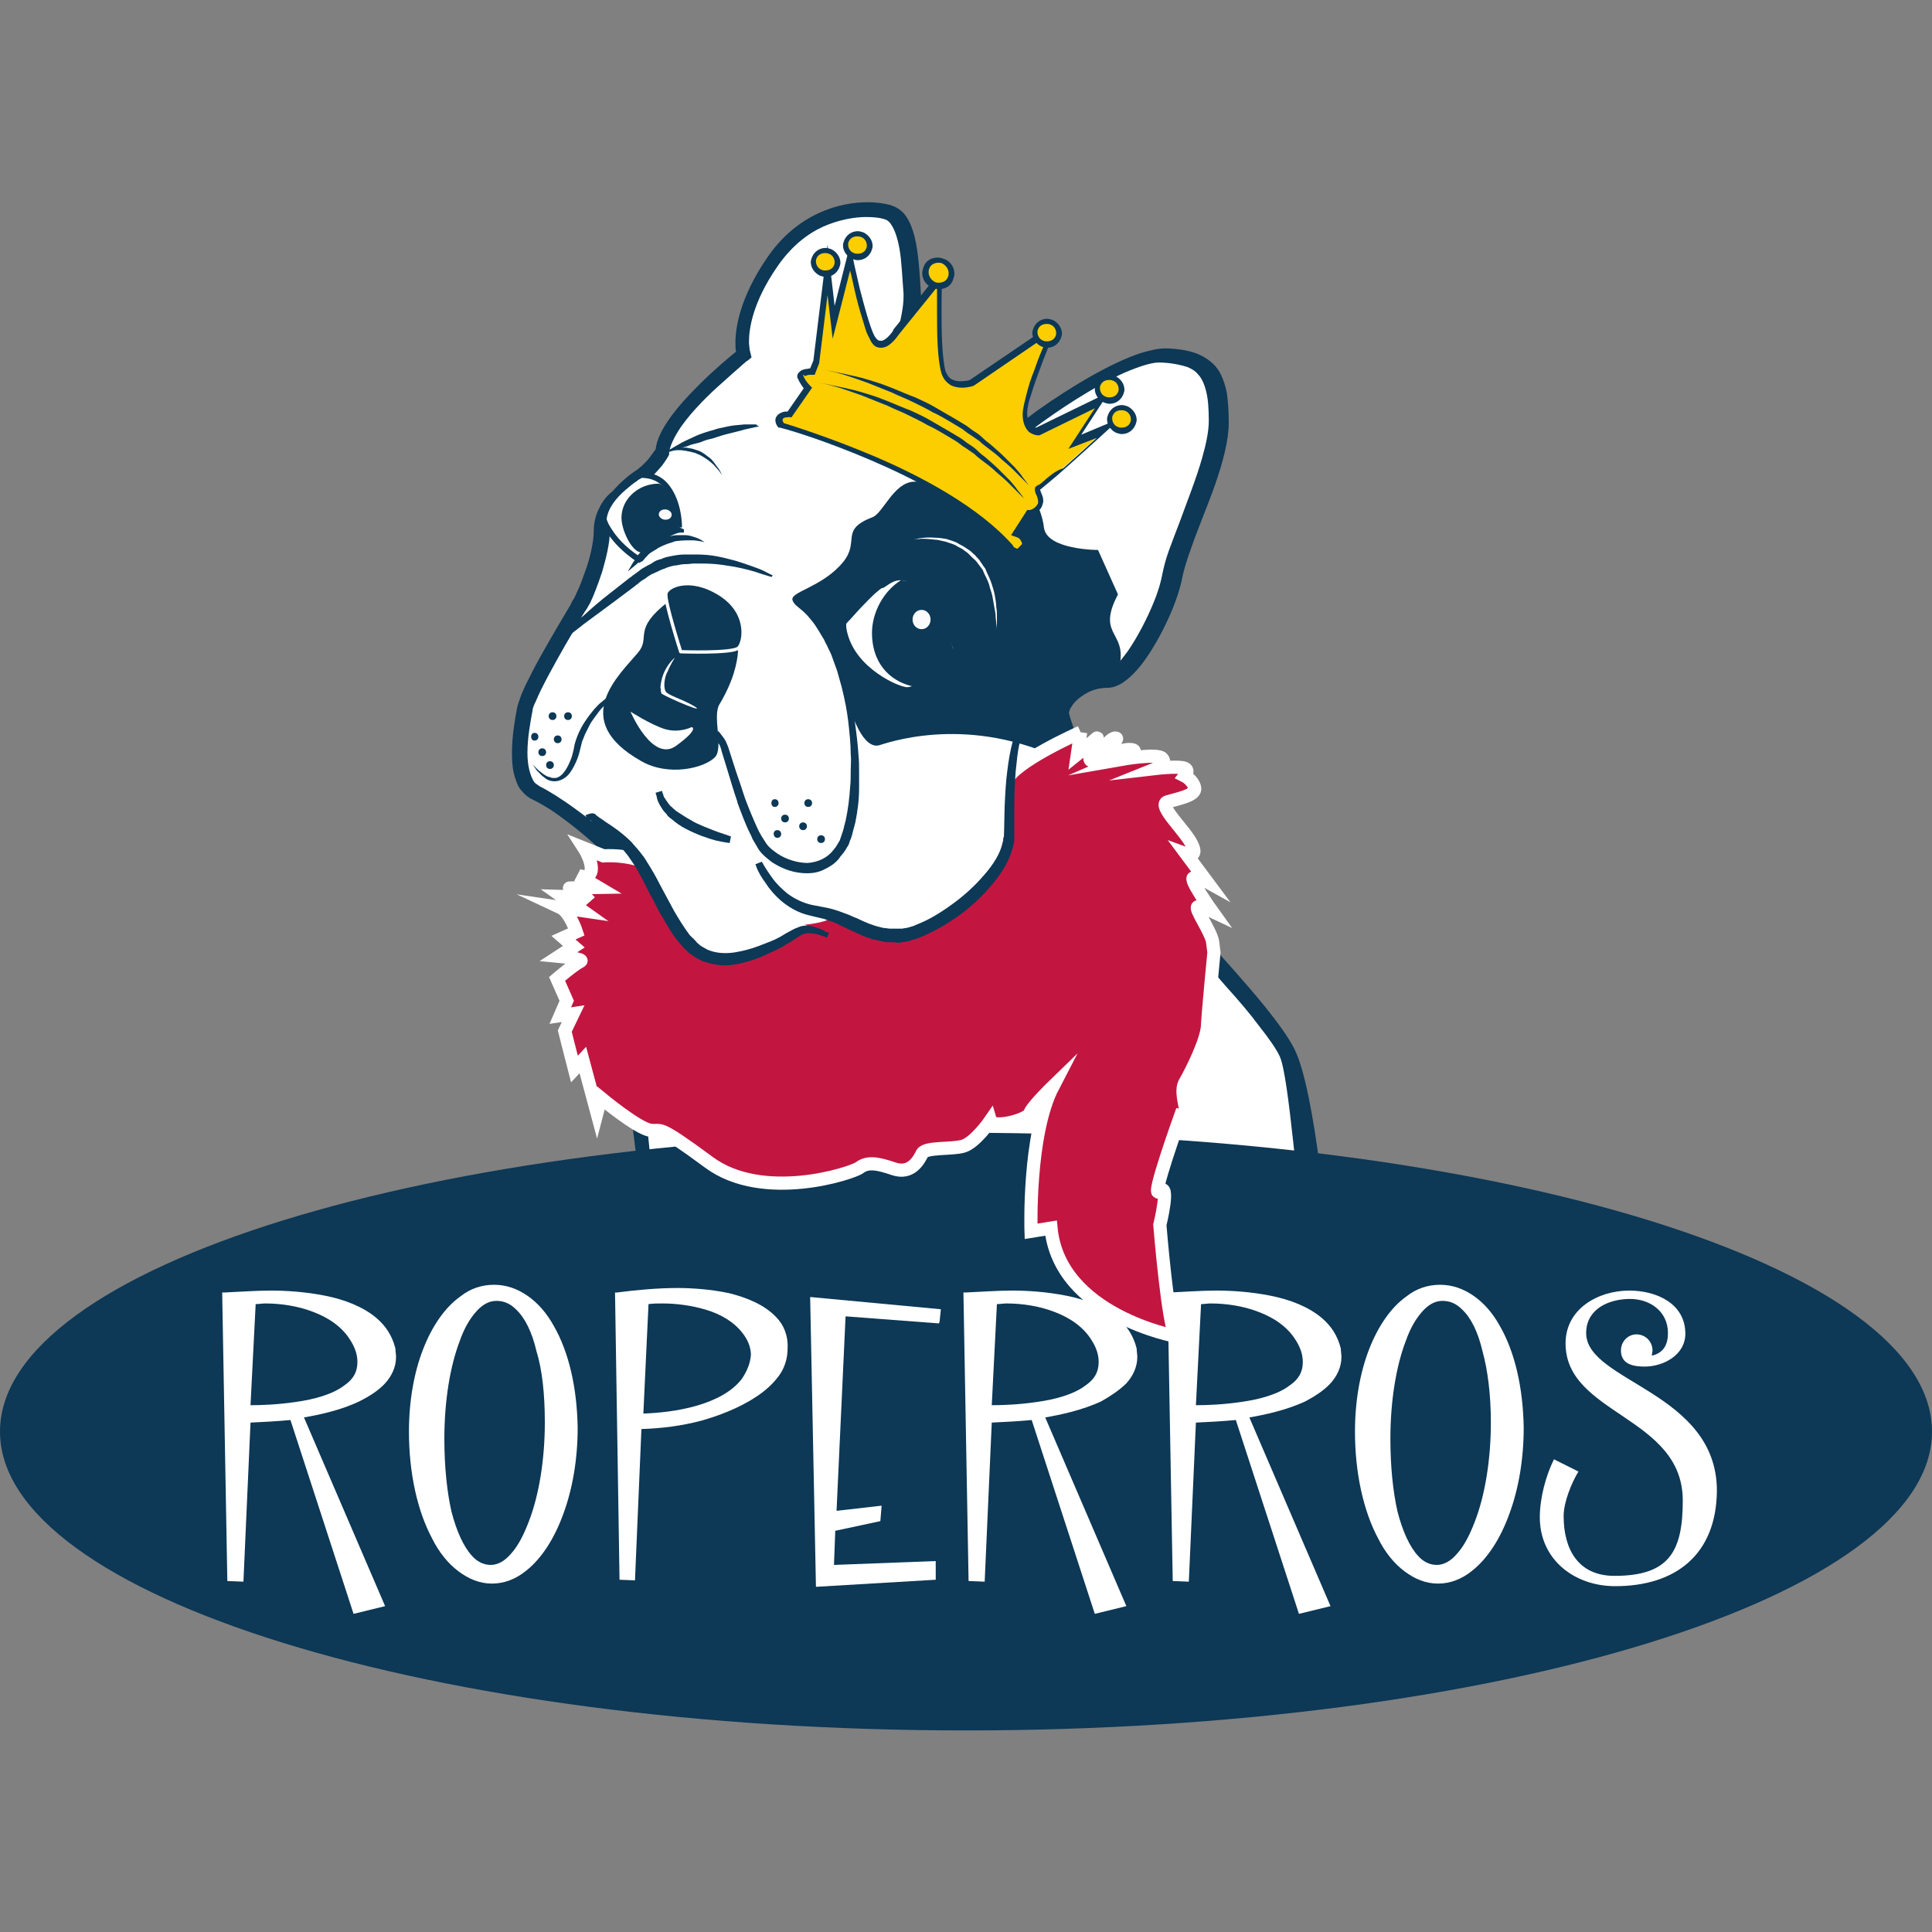 <svg id="Capa_1" xmlns="http://www.w3.org/2000/svg" xmlns:xlink="http://www.w3.org/1999/xlink" viewBox="0 0 300 300" style="enable-background:new 0 0 300 300;"><rect x="0" y="0" width="300" height="300" fill="#808080" stroke="none"/><style>.st0{fill:#FFFFFF;}
.st1{fill:#0D3856;}
.st2{fill:#C21640;stroke:#FFFFFF;stroke-width:2.046;stroke-miterlimit:10;}
.st3{fill:#FBFBFB;}
.st4{fill:#0D3856;stroke:#FFFFFF;stroke-width:0.511;stroke-linecap:round;stroke-miterlimit:10;}
.st5{fill:#FCCE00;}</style><g><path class="st0" d="M205.1 193.9s-2-24.2-5.2-30.6-19.4-22.6-20.2-24.6c-.8-2-9.5-13.1-9.5-13.1s-5.6-13.1-5.6-15.1 3.2-5.2 7.1-5.2c4 0 9.5-11.5 10.3-16.3s7.1-17.1 7.1-23.8-1.2-9.9-8.3-10.3c-7.1-.4-27.4 13.9-31.3 20.6.0.0-12.7-6-14.3-6.3-1.6-.4 6.7-16.7 6.3-23.8-.4-7.1-.8-11.9-4-12.7-3.2-.8-11.9-.8-17.9 7.9s-4.4 14.3-4.4 14.3-12.3 9.5-12.7 15.1c0 0-1.5 2.5-3.3 3.7s-6 4.5-6 8.6c0 4.2-2.7 10.4-3.3 11.3-.6.9-8 13.1-8.6 16.4-.6 3.3-2.1 11.3 1.8 13.1 3.9 1.8 15.2 10.4 15.5 14.9s1.2 7.7 1.2 7.7-2.4 17.3-1.5 22.6c.9 5.4 3.5 27.6 3.5 27.6S202.7 193.7 205.1 193.9"/><path class="st1" d="M123.1 93.3c.5 1.1 1.5 1 3.6 3.9s2.4 3.5 3.1 5.1c1 2.5 1.1 2.4 1.7 5.6.6 3.2 2.6 8.6 5.1 7.8s15.2-4.8 30 3.1c0 0-2.7-6.8-.8-10.7 1.1-2.2 6.8-1 7.6-3.2 2.5-7.1-3.5-5.6.2-12.6l-3.1-6.9s-8 0-8.4-3.5c-.4-3.6-3.3-8.5-5.9-6.7-1.6 1.1-9-.6-14.3-.4-3.1.1-4.8 4.9-6.4 5.5-5.2 2-1.9 3.7-4.6 7C127.6 91.3 122.4 91.9 123.1 93.3"/><path class="st1" d="M206.7 195.3l-.4-1.6s-2-24.3-5.3-30.8c-.9-1.8-2.5-4-4.5-6.5-3-3.7-6.8-7.9-10-11.4-1.6-1.7-3-3.3-4-4.5-.5-.6-.9-1.1-1.2-1.5-.2-.2-.3-.4-.3-.5l-.1-.1c-.2-.4-.4-.8-.7-1.3-1.1-1.8-3.4-4.8-5.3-7.4-1.7-2.2-3.1-4.1-3.5-4.6-.1-.3-.4-1-.8-1.9-.8-1.9-1.9-4.8-2.9-7.3-.5-1.3-.9-2.5-1.2-3.5-.2-.5-.3-.9-.4-1.2.0-.2-.1-.3-.1-.4v-.1c0-.2.1-.6.4-1 .4-.7 1.2-1.4 2.2-2s2.2-.9 3.4-.9c.8.0 1.5-.3 2.2-.7 1.1-.7 2.2-1.8 3.2-3.1 1.5-2 2.9-4.5 4-6.9s1.9-4.8 2.2-6.5c.2-1 .7-2.7 1.4-4.6 1-2.9 2.5-6.4 3.7-9.8 1.2-3.5 2.1-6.8 2.1-9.6.0-1.7-.1-3.2-.3-4.6-.2-1-.5-2-.9-2.8-.6-1.3-1.7-2.3-3.1-3s-3.1-1-5.2-1.1c-.1.0-.2.0-.4.0-1.1.0-2.3.3-3.7.7-4.6 1.5-10.7 5.1-16.2 9-2.7 2-5.3 4.1-7.4 6.1-1.7 1.6-3.2 3.2-4.2 4.6-1.2-.6-3.4-1.6-5.6-2.6-1.7-.8-3.4-1.6-4.9-2.2-.7-.3-1.3-.6-1.9-.8-.2-.1-.3-.1-.5-.2.0-.2.1-.4.2-.7.3-1 .8-2.6 1.5-4.3 1-2.6 2.2-5.8 3.1-8.9 1-3.1 1.7-6.1 1.7-8.5.0-.2.0-.4.0-.6v0c-.2-3.6-.4-6.6-1-9-.3-1.2-.7-2.2-1.3-3.1-.6-.9-1.5-1.5-2.6-1.8-.8-.2-2-.4-3.3-.4-2.2.0-4.9.4-7.7 1.7-2.8 1.3-5.7 3.5-8.1 7.1-4 5.9-4.8 10.5-4.8 13 0 .6.0 1.1.1 1.4-1 .8-3.4 2.8-5.7 5.1-1.6 1.6-3.2 3.3-4.5 5.1-1.2 1.7-2.1 3.3-2.3 5-.2.2-.5.7-.9 1.2-.5.7-1.3 1.4-1.9 1.9-1 .6-2.5 1.8-3.9 3.4C94.2 77 93.5 77.9 93 79c-.5 1-.8 2.2-.8 3.4.0 1.8-.6 4.4-1.4 6.5-.4 1.1-.7 2-1.1 2.8-.2.4-.3.7-.4.9-.1.2-.2.4-.2.4-.1.1-.3.4-.5.9-.9 1.5-2.8 4.7-4.6 7.9-.9 1.6-1.7 3.2-2.4 4.6-.3.7-.6 1.3-.8 1.9-.2.6-.4 1.1-.5 1.6-.3 1.6-.8 4.3-.8 7 0 1.5.1 2.9.6 4.2.2.7.5 1.3 1 1.8.4.5 1 1 1.7 1.3.8.4 2.3 1.2 3.8 2.3 2.4 1.7 5.1 3.9 7.3 6.1 1.1 1.1 2 2.2 2.7 3.1.7 1 1 1.8 1 2.3.3 3.9 1 6.9 1.2 7.7-.1.8-.5 3.5-.8 6.8-.4 4-.8 8.8-.9 12.4.0 1.4.1 2.5.2 3.5.9 5.6 3.6 27.9 3.6 27.9l.3.7h.8s1.4.0 4-.1c8.8-.2 31.1-.7 52.3-1.2s41.3-.9 45.9-.9c.2.0.4.0.6.0h.2v0L206.7 195.3zm-25.9-57zm-31.7 55.5c-21.6.5-42.1.9-46.3 1-.7-1.7-2.4-22.6-3.1-26.6-.1-.7-.2-1.8-.2-3.1.0-3.4.4-8.3.8-12.2.2-2 .4-3.7.6-5 .2-1.3.3-2 .3-2v-.2l-.1-.2c-.1-.3-.9-3.4-1.1-7.5-.1-.8-.3-1.6-.7-2.3-.7-1.3-1.3-2.7-2.6-4.1-1.9-2-4.8-4.1-7.1-5.8s-4.4-3-5.8-3.7c-.3-.2-.6-.4-.8-.6-.3-.4-.6-1.1-.8-1.9-.2-.8-.3-1.7-.3-2.7.0-2.4.5-5 .8-6.6.0-.3.2-.8.5-1.4.9-2.2 2.8-5.6 4.5-8.6.9-1.5 1.7-2.9 2.3-4 .3-.5.6-1 .8-1.3s.4-.6.4-.6c.1-.2.2-.4.4-.7.5-1 1.2-2.8 1.9-4.9.6-2.1 1.2-4.4 1.2-6.4.0-.8.2-1.7.6-2.4.5-1.2 1.4-2.3 2.4-3.2.9-.9 1.9-1.6 2.5-2 1.1-.7 1.9-1.7 2.6-2.5.6-.8 1-1.5 1-1.5l.1-.2v-.3c.1-1 .8-2.5 1.9-4.1 1.7-2.4 4.3-5 6.5-6.9 1.1-1 2-1.8 2.7-2.4.3-.3.6-.5.8-.7s.3-.2.3-.2l.6-.5-.2-.8s0-.1-.1-.4c0-.3-.1-.7-.1-1.2.0-2.1.6-6.2 4.4-11.7 2.2-3.2 4.7-5.1 7.1-6.2 2.5-1.1 4.9-1.5 6.7-1.5 1.1.0 2.1.1 2.7.3.5.1.9.4 1.2.9.5.7 1 2.1 1.3 3.9s.4 4.2.6 6.8v0c0 .1.0.3.0.5.0 1.5-.4 3.5-1 5.7-.9 3.3-2.3 7-3.4 10.1-.6 1.6-1.1 3-1.5 4.1-.2.6-.4 1.1-.5 1.6s-.2.9-.2 1.3c0 .2.0.5.1.8.1.2.2.3.3.5.2.2.4.3.6.3.1.0.4.1.9.3 1.7.7 5 2.2 7.9 3.5 1.4.7 2.8 1.3 3.7 1.7 1 .4 1.6.7 1.6.7l1 .5.5-.9c.8-1.5 2.8-3.6 5.2-5.7 3.7-3.3 8.7-6.9 13.4-9.7 2.3-1.4 4.6-2.6 6.6-3.4s3.7-1.3 4.8-1.2h.2c1.7.1 3 .4 3.9.7.7.3 1.2.6 1.6 1.1.6.6 1 1.5 1.3 2.7s.4 2.7.4 4.6c0 1.5-.4 3.5-1 5.6-.9 3.2-2.3 6.7-3.5 10-.6 1.6-1.2 3.1-1.7 4.5s-.8 2.6-1 3.6v0c-.2 1.1-.6 2.6-1.3 4.3-1 2.5-2.5 5.4-4 7.6-.8 1.1-1.5 2-2.2 2.6-.3.3-.7.5-.9.6-.3.1-.5.2-.6.2-2.3.0-4.3.9-5.8 2.1-.7.6-1.3 1.3-1.8 2-.4.7-.7 1.5-.7 2.3.0.3.0.5.1.7.2.9.6 2.2 1.2 3.7 1.6 4.6 4.4 11.1 4.4 11.1l.1.1.1.1s.5.7 1.4 1.8c1.2 1.6 3.1 4.1 4.8 6.3.8 1.1 1.6 2.2 2.2 3 .3.4.5.8.7 1.1.2.3.3.5.3.6v0c.1.3.3.5.5.8.4.5.9 1.1 1.5 1.9 2.3 2.6 6.2 6.9 9.9 11.2 1.9 2.1 3.7 4.2 5.1 6.1 1.5 1.9 2.7 3.6 3.2 4.7 1.5 3.1 2.8 23 3.7 25.7.4 1.3.7 2.4 1 3.2C197.1 192.8 172.5 193.3 149.1 193.8z"/><path class="st1" d="M3e2 222.3c0 25.6-67.2 46.4-150 46.4-82.8.0-150-20.8-150-46.4s67.2-46.4 150-46.4C232.8 175.9 3e2 196.7 3e2 222.3"/><g><path class="st0" d="M250.8 246.3c-6.3.0-11.7-4.1-11.7-10.7.0-2.9.9-6.4 2.2-9l3.8 1.9c-1.1 1.8-2.3 4.8-2.3 6.9.0 5.1 2.2 9.3 7.9 9.3 8.5.0 10.6-3.8 10.6-11.7.0-13.1-18.2-13.3-18.2-24.4.0-5.4 5.1-8.2 9.9-8.2 4.2.0 8.7 2 8.7 6.7.0 3.3-3.4 5.1-6.3 5.1-1.7.0-3.7-.3-3.7-2.5.0-1.4 1.1-2.5 2.4-2.5 1.4.0 2.5 1.1 2.5 2.5.0.3-.1.5-.1.8 1.8-.4 2.5-1.7 2.5-3.5.0-3.3-2.7-5.3-5.9-5.3-3.2.0-6.8 1.5-6.8 5.3.0 7.6 20.3 9.1 20.3 24.5C266.5 241.4 260.2 246.3 250.8 246.3"/><path class="st0" d="M59.8 214.8c1-1.1 1.7-2.5 1.7-4.1.0-.4-.1-.9-.1-1.3-.5-2-1.5-3.5-2.9-4.7-2.1-1.8-5-2.9-8-3.5s-6-.8-8.4-.8-4.9.2-7.3.3h-.3l.8 44.8 2.5.1 1.1-24.7c2.1-.1 4.1-.2 6.2-.4l9.8 30.1 4.9-1.2-12.6-29.3c2.3-.4 5.7-1.1 8.6-2.5C57.4 216.8 58.8 215.9 59.8 214.8zM39.7 202.5c.5.0 1-.1 1.5-.1 2.4.0 5.1.4 7.4 1.3 2.4.9 4.5 2.3 5.8 4.4.7 1.1 1.1 2.2 1.1 3.4.0 1.6-.7 2.7-2 3.6-1.8 1.4-4.7 2.2-7.6 2.6-2.7.4-5.3.5-7 .5L39.7 202.5z"/><path class="st0" d="M86 205.9c-1.1-2-2.5-3.6-4.1-4.7s-3.3-1.7-5.2-1.7-3.7.6-5.2 1.8c-2.4 1.7-4.4 4.6-5.8 8.2-1.4 3.6-2.2 8-2.2 12.8.0 6.4 1.3 12.3 3.6 16.6 1.1 2.2 2.5 3.9 4.1 5.1s3.3 1.9 5.2 1.9 3.7-.7 5.3-2c2.4-1.9 4.4-5 5.8-8.9 1.4-3.8 2.2-8.4 2.2-13.3C89.6 215.4 88.3 209.9 86 205.9zM84.6 220.9c0 5.7-.9 11.3-2.5 15.4-.8 2.1-1.7 3.8-2.7 4.9-1 1.2-2.1 1.8-3.2 1.8-1.1.0-2.1-.5-2.9-1.4-1.3-1.4-2.4-3.8-3.2-6.9-.7-3.1-1.1-7-1.1-11.3.0-5.9.9-11.3 2.4-15.2.7-2 1.6-3.5 2.6-4.6s2-1.6 3.1-1.6 2.1.4 3 1.3c1.4 1.3 2.5 3.5 3.2 6.5C84.2 212.7 84.6 216.5 84.6 220.9z"/><path class="st0" d="M120.5 204.5c-1.8-1.9-4.5-3-7.3-3.7-2.8-.6-5.8-.8-8-.8-3 0-6.4.3-9.4.7h-.3l.7 44.6 2.4.1 1-23.5c3.2-.1 6.3-.5 9.3-1.3 2.5-.7 5.8-1.9 8.5-3.7 1.4-.9 2.6-2 3.5-3.2s1.4-2.7 1.4-4.3C122.4 207.4 121.7 205.7 120.5 204.5zM115.2 214.1c-1.6 2.1-4.3 3.4-7.1 4.2-2.8.8-5.7 1.1-8.2 1.2l.8-17c.7-.1 1.5-.1 2.2-.1 2.1.0 4.5.3 6.8 1s4.3 1.9 5.6 3.6c.8 1 1.3 2.2 1.3 3.4C116.5 211.7 116 212.9 115.2 214.1z"/><polygon class="st0" points="125.8,201.4 126.7,246.4 145.3,245.3 145.3,242.4 129.5,243 129.7,237.7 136.7,236.2 136.9,233.8 129.9,234.6 131.3,204.4 145.8,205.5 145.9,205.2 146.1,203.3"/><path class="st0" d="M174.9 214.8c1-1.1 1.7-2.5 1.7-4.1.0-.4-.1-.9-.1-1.3-.5-2-1.5-3.5-2.9-4.7-2.1-1.8-5-2.9-8-3.5s-6-.8-8.4-.8-4.9.2-7.3.3h-.3l.8 44.8 2.5.1 1.1-24.7c2.1-.1 4.1-.2 6.2-.4l9.8 30.1 4.9-1.2-12.6-29.3c2.3-.4 5.7-1.1 8.7-2.5C172.4 216.8 173.8 215.9 174.9 214.8zm-20.1-12.3c.5.0 1-.1 1.5-.1 2.4.0 5.1.4 7.4 1.3 2.4.9 4.5 2.3 5.8 4.4.7 1.1 1.1 2.2 1.1 3.4.0 1.6-.7 2.7-2 3.6-1.8 1.4-4.7 2.2-7.6 2.6-2.7.4-5.3.5-7 .5L154.8 202.5z"/><path class="st0" d="M206.6 214.8c1-1.1 1.7-2.5 1.7-4.1.0-.4-.1-.9-.1-1.3-.5-2-1.5-3.5-2.9-4.7-2.1-1.8-5-2.9-8-3.5s-6-.8-8.4-.8-4.9.2-7.3.3h-.3l.8 44.8 2.5.1 1.1-24.7c2.1-.1 4.1-.2 6.2-.4l9.8 30.1 4.9-1.2L194 220.1c2.3-.4 5.7-1.1 8.7-2.5C204.2 216.8 205.6 215.9 206.6 214.8zm-20.1-12.3c.5.0 1-.1 1.5-.1 2.4.0 5.1.4 7.4 1.3 2.4.9 4.5 2.3 5.8 4.4.7 1.1 1.1 2.2 1.1 3.4.0 1.6-.7 2.7-2 3.6-1.8 1.4-4.7 2.2-7.6 2.6-2.7.4-5.3.5-7 .5L186.5 202.5z"/><path class="st0" d="M232.9 205.9c-1.1-2-2.5-3.6-4.1-4.7s-3.3-1.7-5.2-1.7c-1.9.0-3.7.6-5.2 1.8-2.4 1.7-4.4 4.6-5.8 8.2s-2.2 8-2.2 12.8c0 6.4 1.3 12.3 3.6 16.6 1.1 2.2 2.5 3.9 4.1 5.1s3.3 1.9 5.2 1.9c1.9.0 3.7-.7 5.3-2 2.4-1.9 4.4-5 5.8-8.9 1.4-3.8 2.2-8.4 2.2-13.3C236.5 215.4 235.2 209.9 232.9 205.9zM231.5 220.9c0 5.7-.9 11.3-2.5 15.4-.8 2.1-1.7 3.8-2.7 4.9-1 1.2-2.1 1.8-3.2 1.8s-2.1-.5-2.9-1.4c-1.3-1.4-2.4-3.8-3.2-6.9-.7-3.1-1.1-7-1.1-11.3.0-5.9.9-11.3 2.4-15.2.7-2 1.6-3.5 2.6-4.6s2-1.6 3.1-1.6 2.1.4 3 1.3c1.4 1.3 2.5 3.5 3.2 6.5C231 212.7 231.5 216.5 231.5 220.9z"/></g><path class="st2" d="M167.8 113.7l-.5 3.4s2-1.6 2.9-2.4c.8-.8-1.4 2.5-.9 3.3s2.7-3.4 3.9-3.4c1.2.0-3.9 3.3-2.5 3.1s3.5-1.5 5-1.3-1.5 1.5-1.5 1.5 5.7-1 6.3-.1c.7.9-.8 1.5-.8 1.5s2.6-.3 3.9-.1.4 1.3.4 1.3 1.2.6 1.5 1.8-2.5 1.7-4.2 2.2 2.9 4.6 3.8 6.7c1 2.1-.9 1.4-.9 1.4l3.2 4.3s-.9-.5-2-.6c-1-.1 2.8 5.2 2.8 5.2s-1.7-.8-2.2-.7c-.6.2 2.1 3.9 2.3 5.5l.2 1.6s-.9 9.2-1 11.4c-.1 2.2-2.4 6.9-3.5 8.8s1.3 5.8-.7 5.2c0 0-4.7 13.1-3.3 11.7 1.8-1.7.1 5.2.1 5.2s1.3 16 2.5 17.3c0 0-18.1-3.3-19.4-16.8l-3.1.5s-.5-15 3.4-22.5c0 0-3.3 3.2-3.6 4.2-.4 1-5.7 2.4-6.1 1.1.0.0-2.4 3.5-4.3 4s-5.7.1-6.3 1.1c-.5 1-1.7 3.3-4.4 2.4-2.6-.9-4.1-1.1-5.3-.2-1.2.9-15 5.4-23.4-.8-8.4-6.2-7.2-4.7-9.1-5-1.9-.2-7.7-5-7.7-5l-.6 2.3-2.2-8.2-1.3 1.4-1-3.9-.5-2 1.3-2.7-2 .3 1-2.3-1.5-3.4s2.7-2.3 3.6-2.7c.9-.4-3.3-.8-3.3-.8l2.3-1.5-1.6-1.4 2-.9s-1-3.1-2.5-3.8l3.4.5-3.1-2.2s3.7.1 4.3.8c0 0-1.8-2-3-2.1-1.2.0 4.3-.1 4.3-.1l-3.2-1.9s1.8.8 2.1-.7c.2-1.5-1.1-3.5-1.1-3.5l3 1.2s10-.8 10 6.2c0 3.9 21.1 4.7 24.9 2.6 2.6-1.5 6.2 4.2 12.9 2.5 3-.7 5.8-3.3 7.6-4.5 6.5-4.3 6.2-14.5 7.2-18.5C157.4 118.3 167.8 113.7 167.8 113.7"/><path class="st1" d="M114.3 98s1.7 4.2-2.6 11.4c-1.1 1.8.7 6.8-.7 8.2-1.7 1.7-7.2 3-11.4.6-11.4-6.4-3.4-13.4-.5-16.9 2-2.4-1-3.5 4.7-7.9"/><path class="st0" d="M105.5 81.9s.1-8.2-6.1-8.2c0 0-5.2 3.1-5.7 6.8.0.0.8 3.1 5.4 6.3C99.1 86.8 103.1 81.9 105.5 81.9"/><path class="st1" d="M105.5 81.9h.4v0c0-.3.0-2.3-.8-4.4-.4-1-1-2.1-1.9-2.9-.9-.8-2.2-1.3-3.8-1.3h-.1l-.1.1s-1.3.8-2.7 2.1-2.9 3-3.1 5.1v.1.1c0 .1.8 3.3 5.6 6.5l.3.1.3-.2s.1.0.2-.1c.4-.5 1.4-1.6 2.6-2.6.6-.5 1.2-1 1.8-1.3s1.1-.5 1.5-.5h.5v-.5L105.5 81.9v-.4c-.7.0-1.5.4-2.2.8-2.2 1.4-4.5 4.2-4.5 4.2l.3.3.2-.4c-2.3-1.5-3.6-3.1-4.3-4.2-.4-.6-.6-1-.7-1.3-.1-.2-.1-.3-.1-.4v-.1l-.4.1.4.1c.2-1.7 1.5-3.3 2.9-4.5.7-.6 1.3-1.1 1.8-1.4.2-.2.4-.3.6-.4.1-.1.2-.1.2-.1l-.2-.4v.4c1.4.0 2.4.4 3.2 1.1 1.2 1 1.8 2.6 2.1 3.9.3 1.4.3 2.5.3 2.7v0L105.5 81.9v-.4V81.9z"/><path class="st1" d="M100.4 85.4c-1.6 1.7-3.9-2.7-3.9-5 0-2.9 2.6-5.3 5.8-5.3.0.0 2.5.5 3.2 7.2C105.5 82.4 104.2 81.3 100.4 85.4"/><path class="st0" d="M130.9 96.8s5.1-5.8 6-6c.9-.1 3-3 6 .7 3.1 3.7 5.6 9.2 5.6 9.2s-5.5 6.9-7.9 6.4c-2.4-.4-8.8-3.9-9.7-9.7V96.8z"/><path class="st1" d="M130.9 96.8l.3.3s.3-.4.8-.9c.7-.8 1.8-2 2.9-3.1.5-.5 1-1 1.4-1.3.2-.2.4-.3.5-.4l.2-.1v-.1.1-.1.1c.3.0.4-.2.6-.3.6-.4 1.3-.9 2.2-.9.7.0 1.6.3 2.8 1.7 1.5 1.8 2.9 4.1 3.9 5.9.5.9.9 1.7 1.2 2.3.3.6.4.9.4.9l.4-.2-.3-.3s-.1.1-.2.3c-.5.6-1.8 2.1-3.2 3.5-.7.7-1.5 1.3-2.2 1.8s-1.3.7-1.7.7h-.2c-1.1-.2-3.2-1.1-5.2-2.7-2-1.6-3.7-3.8-4.1-6.6l-.4.1h.4v-.7H130.9l.3.3L130.9 96.8h-.4v.7.0c.5 3.1 2.4 5.4 4.4 7.1 2.1 1.7 4.3 2.7 5.6 2.9h.3c.8.0 1.6-.5 2.5-1.1 2.6-1.9 5.5-5.5 5.5-5.5l.2-.2s-1.4-5.9-4.5-9.7c-1.2-1.5-3.7-1.9-4.7-1.9-.8.0-1.5.3-2 .6-.3.1-.5.3-.7.4-.2.1-.3.2-.3.2-.2.0-.3.1-.4.1-.4.2-.9.7-1.5 1.3-1.8 1.8-4.3 4.6-4.3 4.7l-.1.1v.2H130.9z"/><path class="st1" d="M139.9 90.1c-2.6 1.6-4.5 4.9-4.5 8.2.0 4.3 2.4 7.4 6.4 8.3.0.0 2.8-1.2 6.4-5.3.0.0-1.8-5.7-3.7-8.1C142.2 90.1 139.9 90.1 139.9 90.1"/><path class="st3" d="M144.5 96.2c0 .8-.6 1.5-1.4 1.5s-1.4-.7-1.4-1.5.6-1.5 1.4-1.5S144.5 95.4 144.5 96.2"/><path class="st3" d="M104.3 79.9c0 .5-.4.8-1 .8-.5.0-1-.4-1-.8.0-.5.4-.8 1-.8C103.8 79.1 104.3 79.5 104.3 79.9"/><path class="st1" d="M133.4 119.9c0-.9.0-1.8-.1-2.7-.1-1.6-.3-3.3-.6-5.4-.2-1.6-.6-3.3-1.1-5.3l-.8-2.6-1-2.5c-.3-.5-.5-1-.8-1.6-.1-.3-.3-.6-.4-.8-.3-.5-.6-1-1-1.5-.2-.3-.4-.5-.5-.8-.4-.5-.8-.9-1.2-1.4-.2-.2-.4-.4-.6-.7-.4-.4-.9-.8-1.3-1.1-.2-.2-.5-.4-.7-.6l-.2.3c.2.2.5.4.7.6.4.4.9.8 1.2 1.2.2.3.4.5.6.8.3.4.7.8 1 1.3.2.3.3.5.5.8.3.5.6 1 .9 1.5.1.3.3.6.4.8.2.5.5 1 .7 1.5l.9 2.5.7 2.5c.5 2 .8 3.6 1 5.2.2 1.8.4 3.5.4 5.2.1.8.0 1.7.0 2.5v.1c0 .9.0 1.8-.1 2.6-.1 1.6-.3 3.3-.7 5.2-.1.2-.1.5-.2.7-.1.6-.3 1.1-.5 1.7l-.2.6-.6 1-.4.5c-.9 1.2-2.4 1.9-4 2h0c-1.5.0-3.2-.5-4.6-1.4-.7-.5-1.3-.9-1.8-1.6l-.7-1.1c-.1-.2-.3-.5-.4-.7-.1-.1-.1-.3-.2-.4-.7-1.5-1.4-3.2-2-4.8l-.4-1.2c-.4-1.3-.9-2.6-1.3-3.9l-.8-2.5c-.1-.4-.3-.8-.5-1.3-.2-.4-.7-1-1-1.4l-.2-.2-.6 1 .1.1c.2.3.4.6.6.9l.1.1c.2.4.3.8.4 1.2l.8 2.6c.5 1.6 1 3.4 1.6 5.1v.1c.6 1.6 1.2 3.3 2 4.9.1.1.1.3.2.4.1.3.2.5.4.8l.7 1.2c.6.9 1.6 1.6 2.1 2 1.7 1.1 3.5 1.7 5.4 1.7h0 0c1.1.0 2-.2 2.9-.7 1-.5 1.8-1.1 2.3-1.9l.5-.6.4-.6c0-.1.1-.1.1-.2.1-.1.2-.3.3-.5l.2-.6c.3-.6.4-1.3.6-2 .1-.2.1-.5.2-.7.4-2 .6-3.7.6-5.4v-.1C133.4 121.7 133.4 120.8 133.4 119.9z"/><path class="st1" d="M103.3 107.5s-.5-.1-1.2-.2c-.4-.1-.9-.1-1.4-.1-.6.0-1.2-.1-1.8.0-.7.0-1.4.2-2.1.4-.3.1-.7.3-1 .4-.3.2-.7.5-1 .7-.3.3-.6.5-.9.8-.3.3-.6.6-.9 1-.5.7-1.1 1.4-1.5 2.2-.2.4-.4.8-.6 1.2-.2.4-.3.8-.5 1.2-.2.7-.4 1.8-.7 2.6s-.7 1.6-1.2 2.3-1.3 1.2-2.1 1.3-1.5-.2-1.9-.6c-.5-.3-.8-.8-1.1-1-.5-.7-.7-1-.7-1s.3.3.9.9c.3.2.7.6 1.1.8.1.1.2.1.4.2.1.0.3.1.4.1.1.1.3.1.4.1.1.0.3.0.4.0.6-.1 1.1-.6 1.5-1.2.4-.6.7-1.3 1-2.1.1-.4.2-.8.3-1.2.0-.2.1-.4.1-.6l.2-.7c.3-.9.7-1.8 1.2-2.6s1.1-1.6 1.7-2.3c.3-.3.6-.7 1-1s.7-.6 1.1-.9c.4-.2.7-.4 1.1-.7.5-.2.9-.3 1.3-.4.8-.2 1.6-.2 2.3-.2s1.3.1 1.9.2c.6.1 1 .2 1.4.3C102.9 107.3 103.3 107.5 103.3 107.5"/><path class="st1" d="M118.5 88.6c-.4-.2-1-.4-1.8-.7-.6-.2-1.4-.5-2.4-.8-.8-.2-1.8-.5-2.9-.7-1-.2-2.1-.3-3.3-.3-.6.0-1.2.0-1.7.0h-.1c-.6.0-1.3.1-1.8.2-.6.1-1.1.2-1.6.4l-.2.1c-.5.1-1 .3-1.4.6-.1.1-.2.1-.3.2-.5.2-.9.5-1.3.7-.1.1-.3.2-.4.3-.4.3-.8.6-1.1.8-.1.1-.2.2-.4.3L95 91.9c-1.7 1.3-3.2 2.6-4.5 3.8l-.3.2c-.5.5-1 .9-1.5 1.3l-.4.4c-.2.2-.4.4-.5.5-.3.3-.6.6-.8.9-.4.4-.6.8-.8 1s-.2.4-.2.4l.3.2.3-.3c.1-.2.4-.4.7-.7l.1-.1c.6-.6 1.5-1.2 2.5-2 .3-.2.6-.5.9-.7l5-3.7 2.8-2.1c.1-.1.2-.2.4-.3.3-.3.7-.6 1.1-.8.1-.1.3-.2.4-.3.3-.2.7-.5 1.1-.6.1-.1.2-.1.4-.2.4-.2.8-.4 1.2-.5l.2-.1c.5-.2.9-.3 1.4-.4h.2c.5-.1.9-.2 1.4-.2h.1c.5.0.9-.1 1.3-.1.1.0.1.0.2.0 1 0 2.1.0 3.2.1 1.1.1 2 .3 2.8.4 1.6.3 3.1.7 4.2 1.1 1 .3 1.6.5 1.6.5l.2-.3C120 89.4 119.5 89.1 118.5 88.6z"/><path class="st1" d="M161 109.6l-.7.4c-.2.1-.4.3-.5.4-.1.1-.2.2-.3.2l-.1.1c-.3.3-.6.7-.8 1.1-1.1 1.8-1.8 4.6-2.2 8-.2 1.5-.3 3.2-.4 5.4l-.1 4.4c0 .2.0.4-.1.5.0.3.0.5-.1.8-.4 1.6-1.4 3.3-3 5.1-1.3 1.5-2.9 3-4.7 4.3-1.9 1.4-3.7 2.5-5.5 3.2l-.7.3-.7.2c-.2.1-.6.1-1 .2-.1.0-.3.0-.4.0h-1.5c-.3.0-.6-.1-.9-.1-.2.0-.4-.1-.5-.1-1.3-.3-2.5-.8-3.7-1.4-.6-.2-1.1-.5-1.7-.7-.8-.3-1.6-.6-2.4-.8l-.4-.1-2.6-.5c-1.3-.3-2.6-.9-3.8-1.8-.8-.7-1.6-1.4-2.3-2.4-1.1-1.5-1.6-2.5-1.6-2.5l-1 .4s.1.3.3.8c.3.6.6 1.2 1.2 2 .7 1.1 1.5 2 2.4 2.8 1.3 1.1 2.7 1.9 4.3 2.3l2.5.6c.2.1.3.1.5.2.7.2 1.3.4 2 .8.5.2 1 .5 1.5.7 1.3.6 2.6 1.3 4.2 1.6.2.0.4.1.5.1.4.1.7.2 1.1.2.6.0 1.1.0 1.7.1.2.0.3.0.5-.1.4.0.8-.1 1.3-.2l.2-.1c.2-.1.4-.1.7-.2l.8-.3c1.9-.8 3.9-1.9 6-3.4 1.9-1.4 3.6-3 5-4.7 1.8-2.1 2.8-4 3.3-5.9.1-.4.2-.8.2-1.2.0-.2.0-.4.0-.5v-.1c0-.4.0-.8.0-1.2v-3.3c0-2.1.1-3.8.2-5.3.2-1.8.3-3.2.6-4.4.3-1.4.7-2.4 1-3.1.2-.4.4-.7.6-.9.1-.1.2-.2.3-.3.1-.1.2-.3.3-.3l.7-.4L161 109.6z"/><path class="st4" d="M105.7 101.2s8.1.3 9-.6c.9-.9 1.7-5.5-3-8.4s-8.2-1.1-8.3.0c-.2 1.2 2.3 9 2.3 9"/><path class="st0" d="M141.8 83.8s.3-.1.9-.2c.6-.1 1.5-.2 2.6-.1.5.0 1.1.1 1.7.2.3.1.6.2.9.3s.6.2.9.4.6.3.9.5.6.4.9.6c.3.2.5.5.8.7.2.3.5.5.7.8l.6.9.3.4.2.5c.3.6.6 1.3.8 1.9.2.6.4 1.3.5 1.9.1.6.2 1.2.2 1.7.1.5.1 1 .1 1.4s0 .8.0 1.1c0 .6.0 1 0 1s0-.4-.1-1c0-.3-.1-.7-.1-1.1.0-.4-.1-.9-.2-1.4s-.2-1.1-.3-1.7c-.1-.6-.4-1.2-.5-1.8-.2-.6-.5-1.2-.8-1.8l-.2-.5-.3-.4-.6-.8c-.2-.3-.5-.5-.7-.7s-.5-.5-.7-.7c-.3-.2-.5-.4-.8-.6-.3-.2-.6-.3-.9-.5s-.6-.3-.9-.4c-.3-.1-.6-.2-.9-.3-.6-.1-1.1-.3-1.6-.3-1-.1-1.9-.2-2.5-.1C142.1 83.7 141.8 83.8 141.8 83.8"/><path class="st1" d="M111.5 129.2c-.5-.2-1.1-.4-1.8-.7l-.5-.2c-.7-.3-1.4-.6-2-1-.6-.3-1.3-.8-2.1-1.3-.2-.1-.3-.3-.5-.4-.1-.1-.2-.2-.3-.3-.2-.1-.3-.3-.4-.4-.1-.1-.2-.2-.2-.3-.1-.1-.2-.2-.3-.4-.1-.1-.1-.2-.2-.3-.1-.1-.1-.2-.2-.4v-.1c-.2-.4-.2-.6-.2-.6l-1 .3.2.7c0 .2.1.4.2.7.0.1.1.1.1.2.1.2.2.4.4.7.1.1.1.2.2.3.1.2.3.4.5.6.1.1.2.2.2.3.2.2.4.4.7.6.7.6 1.4 1.1 2.2 1.5 1.7.9 3.5 1.5 4.6 1.8 1.3.3 2.2.4 2.2.4l.1-.5.1-.5C113.6 129.9 112.7 129.6 111.5 129.2z"/><path class="st0" d="M91.8 126.4c.2 1.2 3 2 6.1 5.6 3.2 3.6 6.1 12.5 9.6 15.3 3.1 2.4 6.5 2.2 11.7.0s4.6-4 9.3-1.9"/><path class="st1" d="M128.2 144.7l-.1-.1c-.3-.2-.8-.4-1.4-.6-.7-.2-1.7-.5-2.8.0-.6.2-1.2.6-1.8.9-.3.2-.7.4-1 .6-.9.5-2 .9-3.3 1.4s-2.6.8-3.8 1c-1.4.2-2.7.1-3.8-.3-.3-.1-.5-.2-.8-.4l-.2-.1c-.2-.1-.5-.3-.7-.5-.1-.1-.3-.2-.4-.4-.1-.1-.2-.2-.3-.3-.1-.1-.1-.2-.2-.2-.2-.2-.3-.3-.5-.5-.9-1.2-1.7-2.5-2.4-3.7l-2.1-3.9c-.7-1.4-1.4-2.6-2.1-3.7-.4-.7-.8-1.2-1.2-1.7s-.9-1-1.2-1.4c-1.5-1.5-3-2.5-4.1-3.2l-.4-.3c-.5-.3-.9-.6-1.1-.8l-.1-.1s0 0 0 0h0c-.5-.3-1.2.1-1.5.2l.5.9c.1-.1.2-.1.3-.2.2.3.6.7 1.1 1.1 1.2.9 2.6 2 4 3.6.3.4.7.8 1 1.3.3.4.6.9 1 1.5.5.9 1 1.8 1.5 2.8l.4.8c.2.4.4.8.6 1.1.5.9.9 1.9 1.5 2.8.7 1.2 1.5 2.7 2.6 4 .2.2.4.5.6.7.1.1.2.2.2.3h.1c.1.1.2.2.3.3.2.2.4.4.7.6s.7.5 1.1.7c.4.2.7.4 1.2.5.9.3 1.9.5 3 .5.6.0 1.3-.1 1.9-.2 1.5-.3 3-.8 4.1-1.3 1.3-.6 2.5-1.1 3.4-1.7.5-.3.9-.5 1.3-.8.5-.3.9-.6 1.3-.8.7-.3 1.3-.2 1.9-.1.6.1 1.1.3 1.4.4l.5.2.4-.9C128.7 144.9 128.6 144.8 128.2 144.7z"/><path class="st1" d="M109.4 84.2s-.9-.3-2.1-.3c-.6.0-1.3.0-2.1.1-.4.0-.7.2-1.1.3-.4.1-.8.3-1.1.4-.4.2-.7.3-1.1.6-.3.2-.7.4-1 .6-.3.2-.6.5-.9.7-.3.2-.5.5-.8.7-.5.4-.9.8-1.2 1-.3.3-.5.4-.5.4s.1-.2.3-.5.4-.8.9-1.4c.2-.3.4-.5.7-.8s.6-.6.9-.8c.3-.3.7-.5 1.1-.8.4-.3.8-.4 1.2-.7.9-.3 1.8-.6 2.6-.6.4.0.8.0 1.2.0s.8.1 1.1.2C108.7 83.6 109.4 84.2 109.4 84.2"/><path class="st1" d="M112.1 73.8s-.3-.6-1-1.3c-.3-.4-.7-.7-1.2-1.1-.5-.3-1-.7-1.6-.9-.3-.2-.6-.2-.9-.3-.3-.1-.6-.1-.9-.2-.3.0-.6-.1-.8-.1-.3.0-.5.0-.8.0-.5.0-.9.0-1.2.1-.3.0-.4.0-.4.0s.2-.1.4-.1c.3-.1.7-.2 1.2-.3.2.0.5-.1.8-.1s.6.0.9.0c.3.1.6.1 1 .2.3.1.6.2.9.3.3.1.6.3.9.5.3.2.5.4.8.6.5.4.8.9 1.1 1.3C111.9 73.1 112.1 73.8 112.1 73.8"/><path class="st1" d="M132.7 105.2s-.3-.8-.7-2.1c-.2-.6-.5-1.3-.7-2.1-.3-.7-.6-1.5-.9-2.3s-.7-1.5-1.1-2.2c-.2-.3-.4-.7-.6-1s-.4-.6-.6-.8c-.2-.2-.4-.5-.6-.7-.2-.2-.3-.3-.5-.5-.3-.3-.4-.4-.4-.4s.2.1.6.2c.2.1.4.2.6.3.2.2.5.3.7.5.5.4 1.1 1 1.6 1.7s.9 1.5 1.3 2.3c.3.8.6 1.7.8 2.5.2.8.3 1.6.4 2.2C132.8 104.3 132.7 105.2 132.7 105.2"/><path class="st1" d="M152.9 75.7s1.4 1.3 3.2 3.5c.5.5.9 1.2 1.4 1.8s1 1.3 1.5 2.1c1 1.5 2.1 3 3 4.7.5.8.9 1.7 1.4 2.5s.8 1.7 1.2 2.5c.4.8.7 1.6 1 2.3.2.4.3.7.5 1.1.1.4.2.7.4 1 .5 1.3.8 2.5 1.1 3.3.2.8.4 1.2.4 1.2s-.2-.4-.6-1.2c-.3-.7-.9-1.8-1.4-3.1-.1-.3-.3-.7-.4-1-.2-.3-.4-.7-.6-1-.4-.7-.8-1.5-1.2-2.2-.4-.8-.8-1.6-1.3-2.4-.5-.8-.9-1.6-1.4-2.4-.4-.8-.9-1.6-1.4-2.4-.5-.8-.9-1.6-1.4-2.3-1-1.5-1.8-2.9-2.6-4-.8-1.2-1.4-2.2-1.9-2.8C153.1 76.1 152.9 75.7 152.9 75.7"/><path class="st1" d="M117.9 66.2s-1 .2-2.3.5c-.3.1-.7.2-1.1.3-.4.1-.8.2-1.2.3-.9.2-1.8.5-2.7.8-.5.1-.9.2-1.4.4-.4.2-.9.3-1.3.4-.4.1-.8.2-1.2.4-.4.1-.8.2-1.1.4-1.4.4-2.3.6-2.3.6s.8-.6 2.1-1.3c.6-.4 1.4-.7 2.2-1.1.8-.4 1.7-.7 2.7-1 .5-.1.9-.3 1.4-.4.5-.1.9-.2 1.4-.3.9-.2 1.8-.2 2.5-.3.7.0 1.3.0 1.8.0C117.7 66.2 117.9 66.2 117.9 66.2"/><path class="st5" d="M121.3 66.1s25.1 7 35.6 18.9c0 0 .7 1.1 1.3.5.6-.5 1.6-1 0-2.3l-.7-.3 2.1-3.2s1.3.0 1.9-1.2c.6-1.1-.8-2.5-.1-2.8.7-.3 10.7-9.4 10.7-9.4l-5.3 2.1L171 62l-10 4.9s-2 .1-2-2.8c0-2.9 3.6-11.2 3.6-11.2l-1.5-.6-10.3 7.1s-3.5 1.3-4.4-1.6-.6-14.6-.6-14.6l-6.7 8.3s-1.7 2.8-3.2 1.6c-1.5-1.2-4-13.1-4-13.1l-2.6 10-.9-8.2-1.8 14.2-.6 1.5s-2.2.1-1.8 1 1.1 1.6 1.1 1.6l-2.8 4.1C122.6 64.3 120.1 64.2 121.3 66.1"/><path class="st1" d="M167.9 67.5l4.3-6.6-11.3 5.5c-.1.0-.5-.1-.7-.3-.3-.3-.7-.8-.7-2v0c0-.6.2-1.7.6-2.8.5-1.7 1.3-3.8 1.9-5.4.3-.8.6-1.5.8-2 .2-.5.3-.8.3-.8l.2-.4-2.1-.9L150.6 59c-.2.1-.8.2-1.5.2-.5.0-.9-.1-1.3-.3-.4-.2-.7-.6-1-1.3-.2-.8-.4-2.3-.5-4.2-.1-1.8-.1-3.9-.1-5.7.0-2.6.1-4.6.1-4.6v-1.3l-7.6 9.4v.1c-.1.2-.4.6-.8 1s-.9.7-1.2.6c-.2.0-.3.0-.5-.2-.1-.1-.3-.3-.5-.7-.7-1.5-1.5-4.5-2.2-7.2-.3-1.3-.6-2.6-.8-3.5-.2-.9-.3-1.5-.3-1.5L132 38l-2.4 9.5-1.1-9.5-2.2 18-.5 1.2c-.2.0-.4.1-.7.1-.3.1-.5.1-.8.3-.1.1-.2.2-.3.3-.1.1-.2.3-.2.5.0.1.0.3.1.4v0c.3.7.7 1.2.9 1.5l-2.5 3.6c-.2.0-.5.0-.8.1-.2.1-.5.2-.7.4s-.4.5-.4.8c0 .4.1.7.4 1.1l.1.1h.2s.4.1 1.1.3c2.5.7 8.8 2.8 15.6 5.9 6.8 3.1 14.2 7.4 18.7 12.5.0.1.2.2.3.4.2.2.5.5 1 .5.2.0.5-.1.7-.3.2-.1.4-.3.6-.5s.4-.5.4-.9c0-.3-.1-.5-.3-.8-.2-.3-.4-.5-.8-.8h-.1l-.2-.1 1.7-2.6c.2.0.4-.1.6-.2.5-.2 1.1-.5 1.4-1.2.1-.3.2-.6.2-.8.0-.4-.1-.8-.3-1.2-.1-.3-.2-.5-.2-.6.1.0.2-.1.3-.2.4-.3 1.3-1.1 2.4-2 3.2-2.8 8.1-7.3 8.1-7.3l1.8-1.6L167.9 67.5zM162.4 74.4c-.3.3-.6.5-.8.7l-.3.2h-.1c-.1.1-.3.2-.4.3s-.1.3-.1.4c0 .4.1.6.3 1 .1.3.2.6.2.9.0.2.0.3-.1.4-.2.4-.6.7-.9.8-.2.1-.3.1-.4.1h-.1.0-.2l-2.5 3.9 1.1.4c.3.2.4.4.5.6.1.2.1.3.1.3.0.1.0.1-.2.3-.1.1-.3.3-.5.5h-.1s-.2-.1-.4-.2l-.2-.2v-.1c-5.3-6-14.3-10.8-21.9-14-6.9-2.9-12.7-4.7-13.7-5-.1-.2-.2-.4-.2-.5l.1-.2c.1-.1.3-.2.6-.2.2.0.5-.1.5.0h0 .2l3.2-4.6-.3-.3c-.1-.1-.7-.7-1-1.4s.1-.1.2-.1c.2-.1.5-.2.8-.2.1.0.2.0.3.0h.1.3l.7-1.8 1.3-10.6.8 6.8L132 42c.3 1.1.6 2.7 1 4.3.4 1.6.9 3.2 1.3 4.5.2.7.4 1.2.7 1.7.2.5.4.8.7 1.1.3.3.7.4 1.1.4.9.0 1.5-.6 2-1.1.4-.4.7-.9.8-1l5.9-7.3c0 .8.0 2 0 3.3.0 1.8.0 3.9.1 5.7.1 1.9.3 3.4.6 4.4.3.9.8 1.4 1.4 1.8.6.3 1.2.4 1.8.4 1 0 1.8-.3 1.8-.3l10.1-6.9.9.4c-.3.7-1 2.3-1.6 4.1-.5 1.2-.9 2.5-1.2 3.7-.3 1.2-.6 2.3-.6 3.1v.1c0 1.4.5 2.2 1 2.7.6.4 1.1.5 1.4.5h.1.1l8.6-4.2-4.1 6.3 4.4-1.7c-1.4 1.3-3.4 3.1-5.2 4.7C163.9 73.1 163 73.9 162.4 74.4z"/><path class="st5" d="M129.9 41.4c-.4.9-1.4 1.3-2.4.9-.9-.4-1.4-1.4-1-2.4.4-.9 1.4-1.3 2.4-.9 1 .5 1.4 1.5 1 2.4"/><path class="st1" d="M129.9 41.4l-.4-.2c-.2.5-.7.8-1.3.8-.2.0-.4.0-.6-.1-.6-.2-.9-.8-.9-1.3.0-.2.0-.3.1-.5v0c.2-.5.7-.8 1.3-.8.2.0.4.0.6.1.6.2.9.8.9 1.3.0.2.0.3-.1.5L129.9 41.4l.4.2c.1-.3.2-.5.2-.8.0-.9-.6-1.7-1.4-2.1-.3-.1-.6-.2-.9-.2-.9.0-1.7.5-2.1 1.4v0c-.1.3-.2.5-.2.8.0.9.6 1.7 1.4 2.1.3.1.6.2.9.2.9.0 1.7-.5 2.1-1.4v0L129.9 41.4z"/><path class="st5" d="M134.9 38.8c-.4.9-1.4 1.3-2.4.9-.9-.4-1.4-1.4-1-2.4.4-.9 1.4-1.3 2.4-.9C134.8 36.9 135.3 37.9 134.9 38.8"/><path class="st1" d="M134.9 38.8l-.4-.2c-.2.5-.7.8-1.3.8-.2.0-.4.0-.6-.1-.6-.2-.9-.8-.9-1.3.0-.2.0-.3.1-.5v0c.2-.5.7-.8 1.3-.8.2.0.4.0.6.1.6.2.9.8.9 1.3.0.2.0.3-.1.5v0L134.9 38.8l.4.2c.1-.3.2-.5.2-.8.0-.9-.6-1.7-1.4-2.1-.3-.1-.6-.2-.9-.2-.9.0-1.7.5-2.1 1.4v0c-.1.3-.2.5-.2.8.0.9.6 1.7 1.4 2.1.3.1.6.2.9.2.9.0 1.7-.5 2.1-1.4v0L134.9 38.8z"/><path class="st5" d="M164.3 52.4c-.4.9-1.4 1.3-2.4.9-.9-.4-1.4-1.4-1-2.4.4-.9 1.4-1.3 2.4-.9C164.2 50.5 164.7 51.5 164.3 52.4"/><path class="st1" d="M164.3 52.4l-.4-.2c-.2.5-.7.8-1.3.8-.2.0-.4.0-.6-.1-.6-.2-.9-.8-.9-1.3.0-.2.0-.3.1-.5v0c.2-.5.7-.8 1.3-.8.2.0.4.0.6.1.6.2.9.8.9 1.3.0.2.0.3-.1.5L164.3 52.4l.4.2c.1-.3.2-.5.2-.8.0-.9-.6-1.7-1.4-2.1-.3-.1-.6-.2-.9-.2-.9.0-1.7.5-2.1 1.4v0c-.1.3-.2.5-.2.8.0.9.6 1.7 1.4 2.1.3.1.6.2.9.2.9.0 1.7-.5 2.1-1.4L164.3 52.4z"/><path class="st5" d="M174 61.1c-.4.9-1.4 1.3-2.4.9-.9-.4-1.4-1.4-1-2.4.4-.9 1.4-1.3 2.4-.9C173.9 59.1 174.3 60.2 174 61.1"/><path class="st1" d="M174 61.1l-.4-.2c-.2.5-.7.8-1.3.8-.2.0-.4.0-.6-.1-.6-.2-.9-.8-.9-1.3.0-.2.0-.3.1-.5v0c.2-.5.7-.8 1.3-.8.2.0.4.0.6.1.6.2.9.8.9 1.3.0.2.0.3-.1.5v0L174 61.1l.4.2c.1-.3.2-.5.2-.8.0-.9-.6-1.7-1.4-2.1-.3-.1-.6-.2-.9-.2-.9.0-1.7.5-2.1 1.4v0c-.1.3-.2.5-.2.8.0.9.6 1.7 1.4 2.1.3.1.6.2.9.2.9.0 1.7-.5 2.1-1.4v-.1.1L174 61.1z"/><path class="st5" d="M175.9 65.8c-.4.9-1.4 1.3-2.4.9-.9-.4-1.4-1.4-1-2.4.4-.9 1.4-1.3 2.4-.9C175.8 63.8 176.3 64.9 175.9 65.8"/><path class="st1" d="M175.9 65.8l-.4-.2c-.2.5-.7.8-1.3.8-.2.0-.4.0-.6-.1-.6-.2-.9-.8-.9-1.3.0-.2.0-.3.1-.5v0c.2-.5.7-.8 1.3-.8.2.0.4.0.6.1.6.2.9.8.9 1.3.0.2.0.3-.1.5L175.9 65.8l.4.2c.1-.3.2-.5.2-.8.0-.9-.6-1.7-1.4-2.1-.3-.1-.6-.2-.9-.2-.9.0-1.7.5-2.1 1.4v0c-.1.3-.2.5-.2.8.0.9.6 1.7 1.4 2.1.3.1.6.2.9.2.9.0 1.7-.5 2.1-1.4v0L175.9 65.8z"/><path class="st1" d="M127.3 57.4s.6.1 1.6.2c1 .2 2.5.5 4.2.9.9.2 1.8.5 2.8.8s2 .7 3 1.1 2.1.9 3.2 1.3c1.1.5 2.2 1 3.2 1.6s2.1 1.2 3.1 1.8c.5.3 1 .6 1.5.9.5.3.9.7 1.4 1s.9.6 1.3 1 .8.7 1.2 1c.8.7 1.5 1.3 2.1 1.9.6.6 1.2 1.2 1.7 1.7.5.6.9 1 1.2 1.5.6.8 1 1.3 1 1.3s-.4-.4-1.2-1.2c-.4-.4-.8-.8-1.3-1.3s-1.1-1-1.8-1.6c-.6-.6-1.4-1.2-2.2-1.8-.4-.3-.8-.6-1.2-1-.4-.3-.9-.6-1.3-.9-.5-.3-.9-.6-1.4-1-.5-.3-1-.6-1.5-.9-1-.6-2-1.2-3.1-1.7-1-.6-2.1-1.1-3.1-1.6s-2.1-.9-3.1-1.4c-1-.4-2-.8-3-1.2-.9-.4-1.9-.7-2.7-1-1.7-.6-3.1-1-4.1-1.2C127.9 57.5 127.3 57.4 127.3 57.4"/><path class="st1" d="M126.5 59.4s.6.1 1.6.2c1 .2 2.5.5 4.2.9.9.2 1.8.5 2.8.8s2 .7 3 1.1 2.1.9 3.2 1.3c1.1.5 2.2 1 3.2 1.6 1 .6 2.1 1.2 3.1 1.8.5.3 1 .6 1.5.9.5.3.9.7 1.4 1s.9.6 1.3 1 .8.7 1.2 1c.8.7 1.5 1.3 2.1 1.9.6.6 1.2 1.2 1.7 1.7.5.6.9 1 1.2 1.5.7.8 1 1.3 1 1.3s-.4-.4-1.2-1.2c-.4-.4-.8-.8-1.3-1.3s-1.1-1-1.8-1.6c-.6-.6-1.4-1.2-2.2-1.8-.4-.3-.8-.6-1.2-1-.4-.3-.9-.6-1.3-.9-.5-.3-.9-.6-1.4-1-.5-.3-1-.6-1.5-.9-1-.6-2-1.2-3.1-1.7-1-.6-2.1-1.1-3.1-1.6s-2.1-.9-3.1-1.4c-1-.4-2-.8-3-1.2-.9-.4-1.9-.7-2.7-1-1.7-.6-3.1-1-4.1-1.2C127.1 59.5 126.5 59.4 126.5 59.4"/><path class="st5" d="M147.6 43.2c-.4 1-1.6 1.5-2.6 1-1-.4-1.6-1.6-1.1-2.6.4-1 1.6-1.5 2.6-1C147.5 41 148 42.2 147.6 43.2"/><path class="st1" d="M147.6 43.2l-.4-.2c-.2.6-.8.9-1.4.9-.2.0-.4.0-.6-.1-.6-.3-1-.9-1-1.5.0-.2.0-.4.1-.6.2-.6.8-.9 1.4-.9.2.0.4.0.6.1.6.3 1 .9 1 1.5.0.2.0.4-.1.6L147.6 43.2l.4.2c.1-.3.2-.6.2-.9.0-1-.6-1.9-1.6-2.3-.3-.1-.6-.2-1-.2-1 0-1.9.5-2.2 1.5-.1.3-.2.6-.2.9.0 1 .6 1.9 1.6 2.3.3.1.7.2 1 .2 1 0 1.9-.5 2.2-1.5v0L147.6 43.2z"/><path class="st1" d="M120.3 125.3c.8.0.8-1.2.0-1.2C119.6 124.1 119.6 125.3 120.3 125.3"/><path class="st1" d="M120.7 130.1c.8.0.8-1.2.0-1.2S120 130.1 120.7 130.1"/><path class="st1" d="M121.9 127.7c.8.0.8-1.2.0-1.2S121.1 127.7 121.9 127.7"/><path class="st1" d="M127.5 130.9c.8.0.8-1.2.0-1.2C126.7 129.7 126.7 130.9 127.5 130.9"/><path class="st1" d="M125.5 125.3c.8.0.8-1.2.0-1.2S124.7 125.3 125.5 125.3"/><path class="st1" d="M124.7 128.9c.8.0.8-1.2.0-1.2S123.9 128.9 124.7 128.9"/><path class="st1" d="M83 115c.8.0.8-1.2.0-1.2C82.3 113.8 82.3 115 83 115"/><path class="st1" d="M85.4 119.4c.8.0.8-1.2.0-1.2C84.6 118.2 84.6 119.4 85.4 119.4"/><path class="st1" d="M86.6 115.4c.8.0.8-1.2.0-1.2S85.8 115.4 86.6 115.4"/><path class="st1" d="M84.2 117.4c.8.0.8-1.2.0-1.2S83.4 117.4 84.2 117.4"/><path class="st1" d="M85.8 111.8c.8.0.8-1.2.0-1.2S85 111.8 85.8 111.8"/><path class="st1" d="M88.2 111.8c.8.0.8-1.2.0-1.2S87.4 111.8 88.2 111.8"/><path class="st0" d="M104.8 102.1c-.8.7-1.4 1.6-1.8 2.6-.2.5-.3 1-.4 1.5.0.3-.1.5.0.8.0.3.0.4.1.6v.1c1.5.9 7.3 3.3 5 1.9-1.9-1.1-3.9-1.6-4.3-2.2-.4-.5-.3-2.2.3-3.2C104.1 103.2 104.8 102.1 104.8 102.1z"/><path class="st0" d="M97.9 110.5s3.4 8 7.1 5.3c3.7-2.7 2.4-2.9 2.4-2.9s-1.9 1-4.2.3C101 112.5 97.9 110.5 97.9 110.5z"/></g></svg>